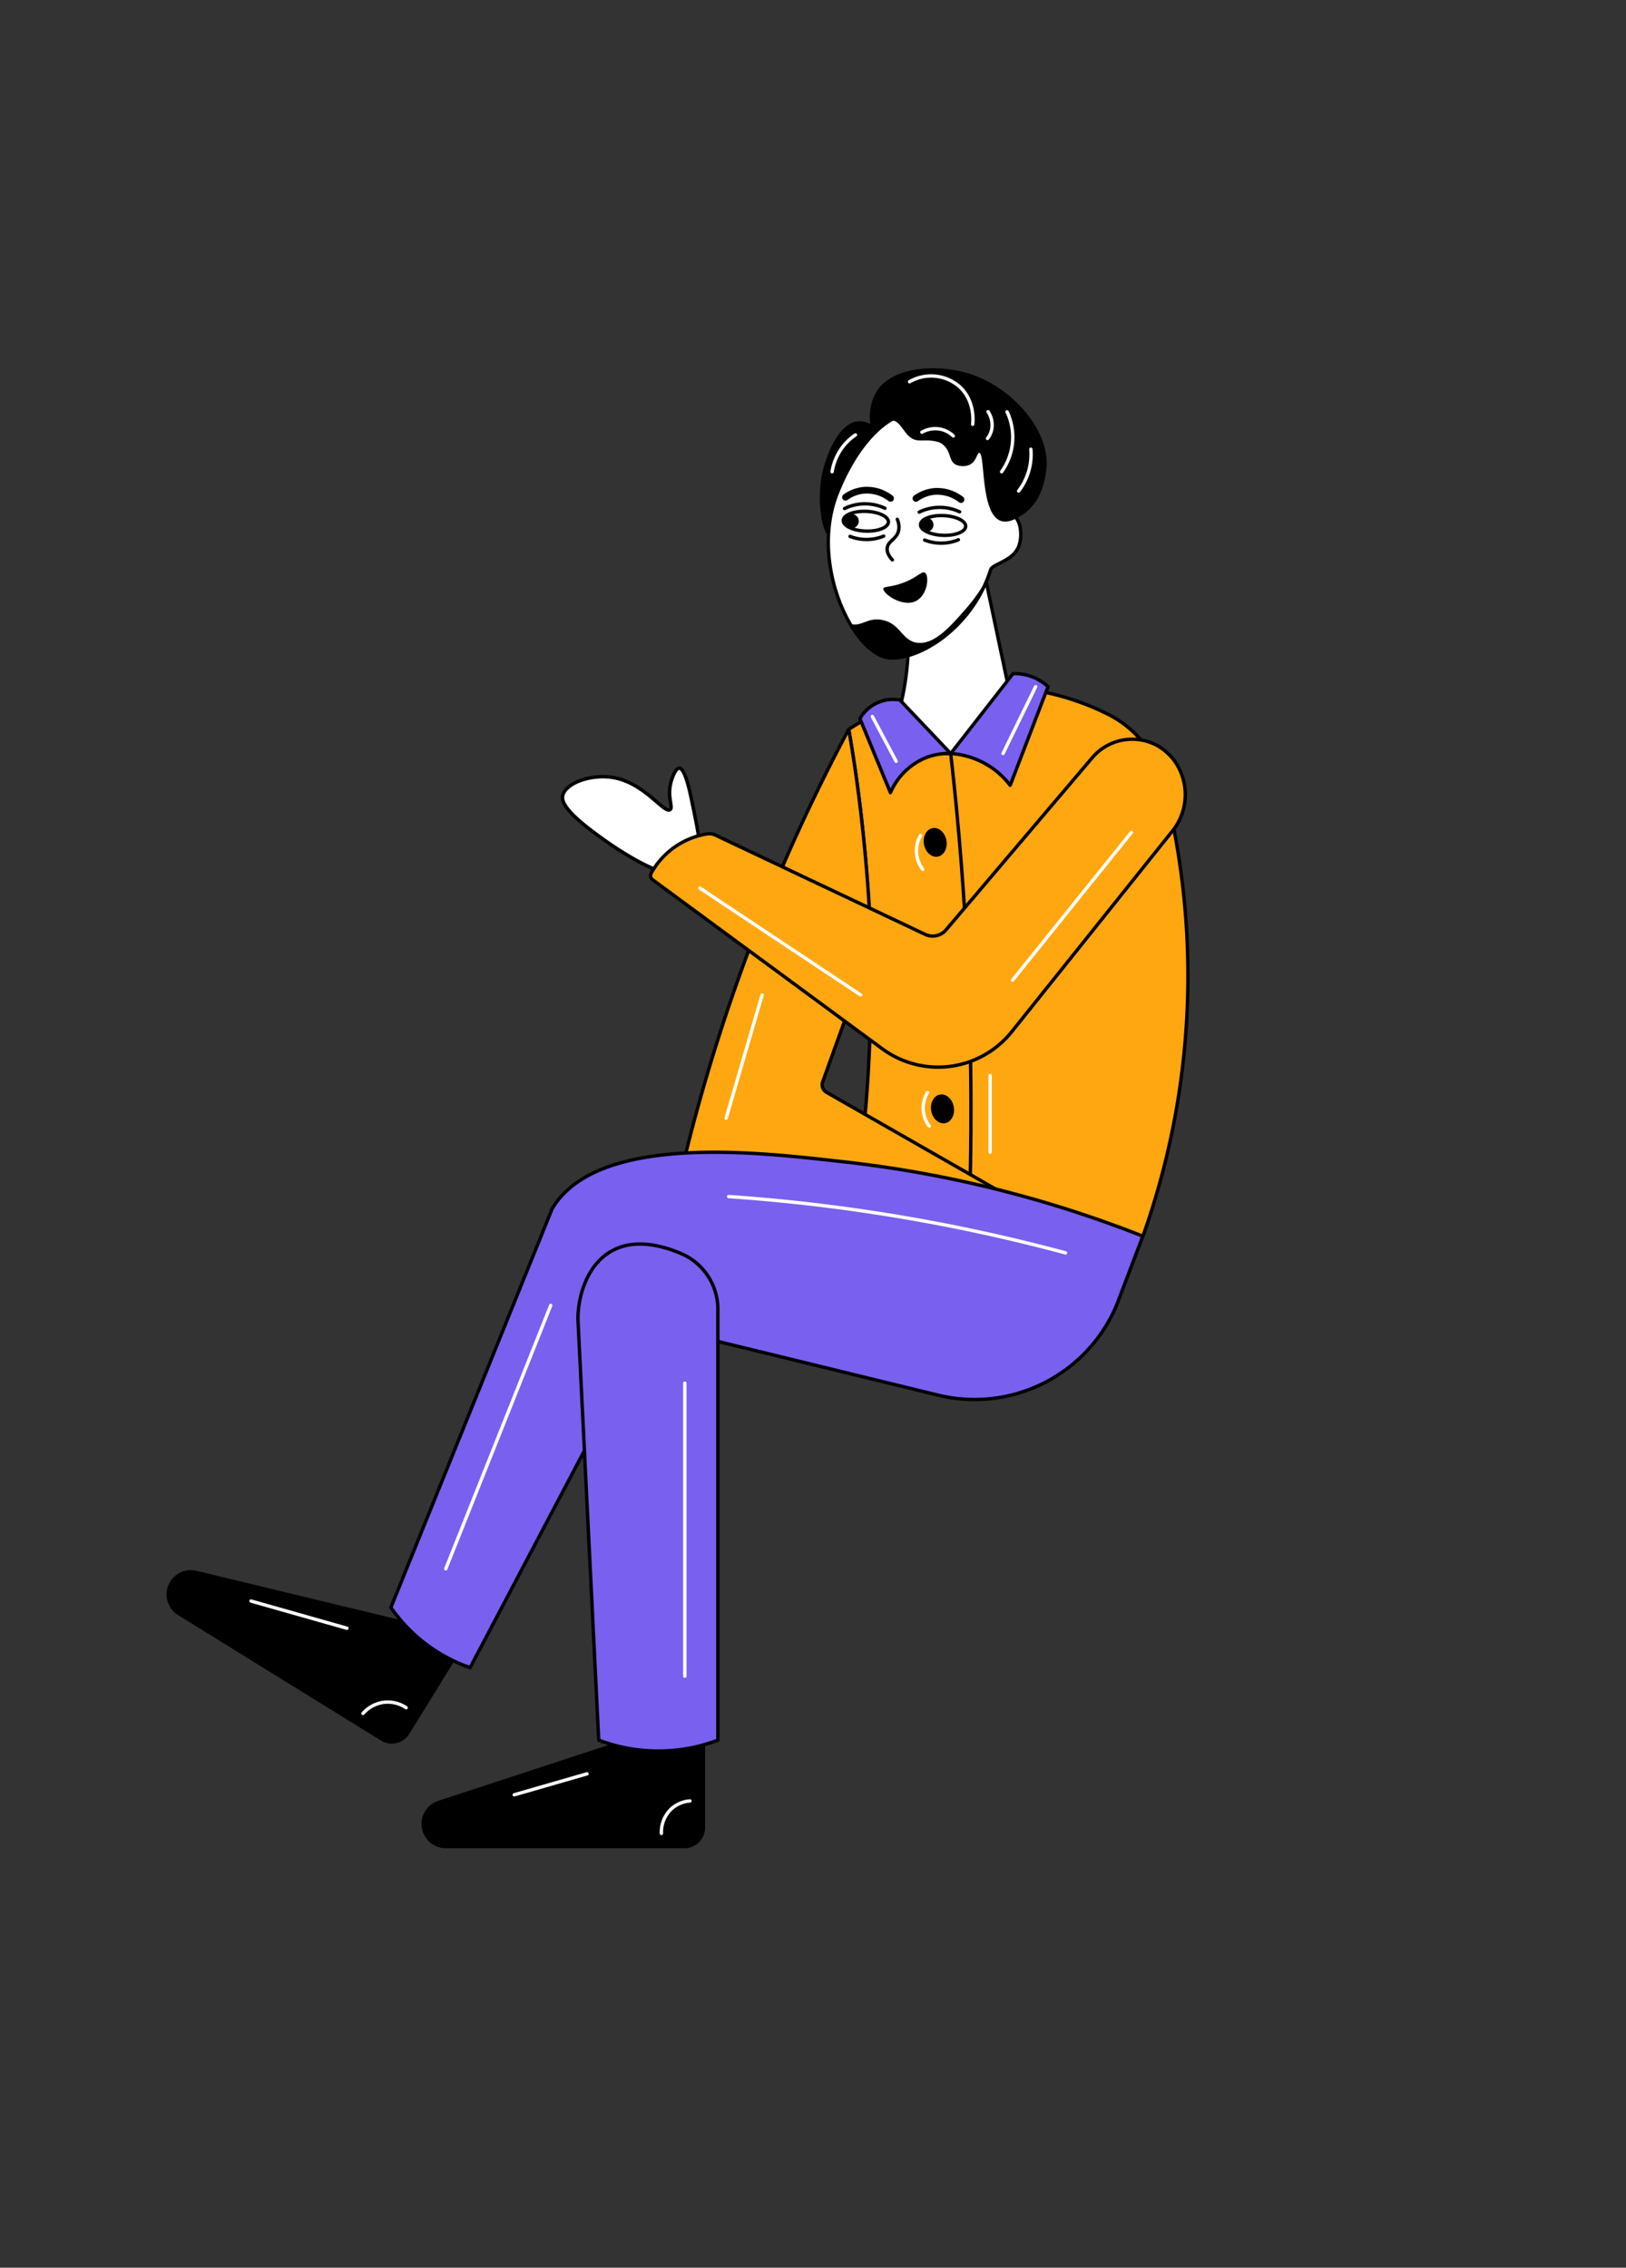 <?xml version="1.0" encoding="UTF-8"?> <svg xmlns="http://www.w3.org/2000/svg" viewBox="0 0 483.02 673.43"><rect x="0" y="0" width="483.02" height="673.43" fill="#333333" stroke="none"/> <defs> <style>.cls-1{fill:#ffa710;}.cls-1,.cls-2,.cls-3,.cls-4,.cls-5,.cls-6,.cls-7{stroke:#000;}.cls-1,.cls-2,.cls-3,.cls-4,.cls-5,.cls-6,.cls-7,.cls-8{stroke-linecap:round;stroke-linejoin:round;}.cls-2,.cls-7,.cls-8{fill:none;}.cls-3{stroke-width:1.08px;}.cls-4{fill:#7960ef;}.cls-5,.cls-6{fill:#fff;}.cls-6{stroke-width:1.03px;}.cls-7{stroke-width:2px;}.cls-8{stroke:#fff;}</style> </defs> <title>персы</title> <g id="Слой_28" data-name="Слой 28"> <path class="cls-1" d="M255.3,347a441,441,0,0,0,3.4-54.14,440.8,440.8,0,0,0-6.57-76.25,77.36,77.36,0,0,1,76.55-4.73,31.83,31.83,0,0,1,17,20.8,230.27,230.27,0,0,1-6.18,134.45Z"></path> <path class="cls-1" d="M252.13,216.59a544.72,544.72,0,0,0-48.7,127.13l114.09,21.83-72-41.17a2.58,2.58,0,0,1-1.14-3.1l14.43-40.06c-.43-11.57-1.3-23.89-2.76-36.86C255,234.65,253.64,225.38,252.13,216.59Z"></path> <path class="cls-2" d="M282.42,223.77c2.38,20.9,4.21,43.26,5.19,66.94.85,20.34,1,39.73.63,58.09"></path> <ellipse cx="277.84" cy="252.66" rx="3.4" ry="4.32" transform="matrix(0.98, -0.18, 0.18, 0.98, -39.95, 52.56)"></ellipse> <ellipse cx="279.96" cy="329.33" rx="3.4" ry="4.32" transform="translate(-53.35 54.11) rotate(-10.09)"></ellipse> <path class="cls-3" d="M208.91,513v29.76a5.57,5.57,0,0,1-5.58,5.57H132.44a6.68,6.68,0,0,1-6.68-6.68h0a6.67,6.67,0,0,1,4.6-6.35l64.56-21.17Z"></path> <path class="cls-3" d="M136.77,489.3l-15.65,25.32a5.57,5.57,0,0,1-7.67,1.81l-60.3-37.27A6.68,6.68,0,0,1,51,470h0a6.67,6.67,0,0,1,7.25-3l66.05,15.94Z"></path> <path class="cls-4" d="M339.49,367.11l-7.68,20.2a45.77,45.77,0,0,1-53.15,27l-85.4-20.83L139.65,495.23a47.53,47.53,0,0,1-23.53-17.86L164,359c13.71-23.22,64.32-16.41,86.47-14A345.67,345.67,0,0,1,339.49,367.11Z"></path> <path class="cls-4" d="M213.25,388.47v128.3a50.07,50.07,0,0,1-35.39,0l-6.18-125c0-11.41,7.39-29,30.1-19.73A18,18,0,0,1,213.25,388.47Z"></path> <path class="cls-5" d="M292.58,171l7.89,37.35a5.92,5.92,0,0,1-.62,3.12c-2.8,8.11-15,15.22-23.77,11.1-4.34-2-8.14-6.88-8.5-11.32a8.06,8.06,0,0,1,0-2,83.13,83.13,0,0,0,1.61-29.9,4,4,0,0,1,2.32-4.16l15.55-7A4,4,0,0,1,292.58,171Z"></path> <path class="cls-4" d="M300.94,200.05l-18.52,23.72a24.18,24.18,0,0,1,17.67,9.45l11.24-29.3a14.56,14.56,0,0,0-10.39-3.87Z"></path> <path class="cls-4" d="M282.42,223.77q-7.55-7.94-15.07-15.88a11.4,11.4,0,0,0-11.91,5.51q4.53,11,9.07,22a19.67,19.67,0,0,1,9.78-10.07A18.53,18.53,0,0,1,282.42,223.77Z"></path> <path class="cls-6" d="M206,258.59c-7.09,6.25-29.32-11.16-31.37-12.76-7.56-5.92-7.72-8.36-7.47-9.54.82-3.81,8.52-6.5,15-5.39,9.37,1.59,15.17,10.87,16.91,9.54,1-.76-1-3.69.28-8.31.12-.42,1.15-4,2.46-4,.35,0,1.7.27,3.4,8.32C207.85,248.89,209.28,255.67,206,258.59Z"></path> <path class="cls-1" d="M348.16,246.94a17.27,17.27,0,0,0,.8-20.88,16.61,16.61,0,0,0-4-3.9c-.26-.18-.53-.35-.79-.51a15.56,15.56,0,0,0-19.82,3.5l-43.33,51a5.2,5.2,0,0,1-6.19,1.33L212.51,248a4.18,4.18,0,0,0-2.49-.36,23.45,23.45,0,0,0-10.94,4.92,23.1,23.1,0,0,0-5.63,6.76,1.5,1.5,0,0,0,.42,1.93l68.22,50.21a28,28,0,0,0,38.45-5.06Z"></path> <path d="M259.82,126.92A6.32,6.32,0,0,0,255,125.1c-5.85.41-9.51,10-10.66,15.1-1.88,8.37-.3,19.43,3.23,20.05C253.38,161.28,266.55,134,259.82,126.92Z"></path> <path class="cls-5" d="M248.51,147c-5,13.17-1.7,28.43,4,38.24,3.46,5.94,7.83,9.88,11.8,10.13,8.94.56,23.7-8.73,29.41-24.52q.3-.82.57-1.68c.55-1.76,6.57-2.48,8.28-6.8,1.41-3.59.44-8.49-1.69-9.29-1.5-.56-2.66,1.23-3.86.73-2.35-1,.44-8.44-1.08-14.57-2-7.91-12.47-16.49-20.94-17.16C261.27,121,252.16,137.39,248.51,147Z"></path> <path d="M290.89,134.49c-.69,0-.8,2.65-3,3.59a5.09,5.09,0,0,1-3.49.08c-2.81-.84-1.57-4.23-4.6-6.35a3.79,3.79,0,0,0-1.21-.58c-2.74-.73-4.29-.29-6-.47-4-.44-4.59-5.93-7.83-5.95-2.67,0-3.9,3.73-5.12,3.3-1.54-.53-2.08-7.41.87-12,4.68-7.32,17.92-8,27.06-5.26,13.41,4.08,25.11,17.74,23.15,29.37-.23,1.35-1,8.55-6.64,12.41-1.4.95-4.42,3-6.94,2C291.16,152.23,292.71,134.54,290.89,134.49Z"></path> <ellipse class="cls-2" cx="279.39" cy="155.88" rx="2.93" ry="6.71" transform="matrix(0.04, -1, 1, 0.04, 113.1, 429.2)"></ellipse> <circle cx="275.2" cy="155.85" r="2.1"></circle> <path class="cls-7" d="M285.47,148.35a11.52,11.52,0,0,0-7.93-2.4,11.1,11.1,0,0,0-5.45,2.06"></path> <path class="cls-2" d="M285.06,152a13.93,13.93,0,0,0-12,.08"></path> <path class="cls-2" d="M284.7,160.29a13,13,0,0,1-4.67,1,13.32,13.32,0,0,1-5.35-.91"></path> <ellipse class="cls-2" cx="257.22" cy="154.79" rx="2.93" ry="6.71" transform="translate(92.84 405.99) rotate(-87.84)"></ellipse> <circle cx="253.02" cy="154.76" r="2.1"></circle> <path class="cls-7" d="M264.55,148a11.48,11.48,0,0,0-7.93-2.4,11.09,11.09,0,0,0-5.45,2.06"></path> <path class="cls-2" d="M262.88,150.94a13.93,13.93,0,0,0-12,.08"></path> <path class="cls-2" d="M262.52,159.2a13,13,0,0,1-4.67,1,13.26,13.26,0,0,1-5.34-.91"></path> <path class="cls-2" d="M266.55,154.22a5.52,5.52,0,0,1,.33,3.6c-.69,2.33-3,2.84-3.31,4.82-.12.77,0,2,1.52,3.64"></path> <path d="M274.75,170.05c-.92-.56-2.19,1.41-6.41,3-3.8,1.44-5.78,1-5.93,1.76-.27,1.44,6,5.94,10,3.5C275.66,176.37,276.07,170.87,274.75,170.05Z"></path> <path d="M252.53,185.24c3.46,5.94,7.83,9.88,11.8,10.13,8.94.56,23.7-8.73,29.41-24.52a51.85,51.85,0,0,1-7,10.14c-4.37,5-9.25,10.6-14.33,9.88-4.57-.66-4.9-5.8-10.48-6.78C257.53,183.31,256,186.26,252.53,185.24Z"></path> <line class="cls-8" x1="336.09" y1="247.2" x2="300.8" y2="291.07"></line> <line class="cls-8" x1="255.68" y1="295.48" x2="207.9" y2="263.74"></line> <line class="cls-8" x1="294.13" y1="319.34" x2="294.13" y2="342.15"></line> <line class="cls-8" x1="307.65" y1="203.92" x2="297.96" y2="223.77"></line> <line class="cls-8" x1="259.13" y1="212.76" x2="266.21" y2="226.08"></line> <path class="cls-8" d="M273.46,248.12a9.18,9.18,0,0,0-1.2,5.13,9,9,0,0,0,1.87,4.93"></path> <path class="cls-8" d="M275.54,324.42a8.88,8.88,0,0,0,.5,10"></path> <line class="cls-8" x1="226.39" y1="295.48" x2="215.71" y2="332.05"></line> <path class="cls-8" d="M316.53,372.07a521.67,521.67,0,0,0-59.39-12.33c-14.3-2.12-27.9-3.52-40.68-4.4"></path> <line class="cls-8" x1="203.43" y1="410.76" x2="203.43" y2="497.78"></line> <line class="cls-8" x1="163.6" y1="387.66" x2="132.42" y2="465.89"></line> <line class="cls-8" x1="174.37" y1="526.77" x2="152.76" y2="533"></line> <line class="cls-8" x1="103.06" y1="483.54" x2="74.57" y2="475.46"></line> <path class="cls-8" d="M204.94,534.82a9.25,9.25,0,0,0-5.67,2.51,9.53,9.53,0,0,0-2.79,7.13"></path> <path class="cls-8" d="M120.65,507.14a9.8,9.8,0,0,0-6.44-1.63,9.91,9.91,0,0,0-6.38,3.33"></path> <path class="cls-8" d="M270.2,113.36a12.84,12.84,0,0,1,14.47,1.15c5.15,4.31,4.33,11.06,4.27,11.49"></path> <path class="cls-8" d="M299.16,122.31a17.6,17.6,0,0,1-1.62,17.78"></path> <path class="cls-8" d="M306.22,133.41a17.83,17.83,0,0,1-3.63,12.41"></path> <path class="cls-8" d="M283.19,129.46a7.88,7.88,0,0,0-3.78-2,8.1,8.1,0,0,0-5.55.89"></path> <path class="cls-8" d="M254.12,129.16a15.88,15.88,0,0,0-3.28,2.93,16.6,16.6,0,0,0-3.66,8"></path> <path class="cls-8" d="M293.51,122.26a7.17,7.17,0,0,1,1.08,5.31,6.55,6.55,0,0,1-1.24,2.64"></path> </g> </svg> 